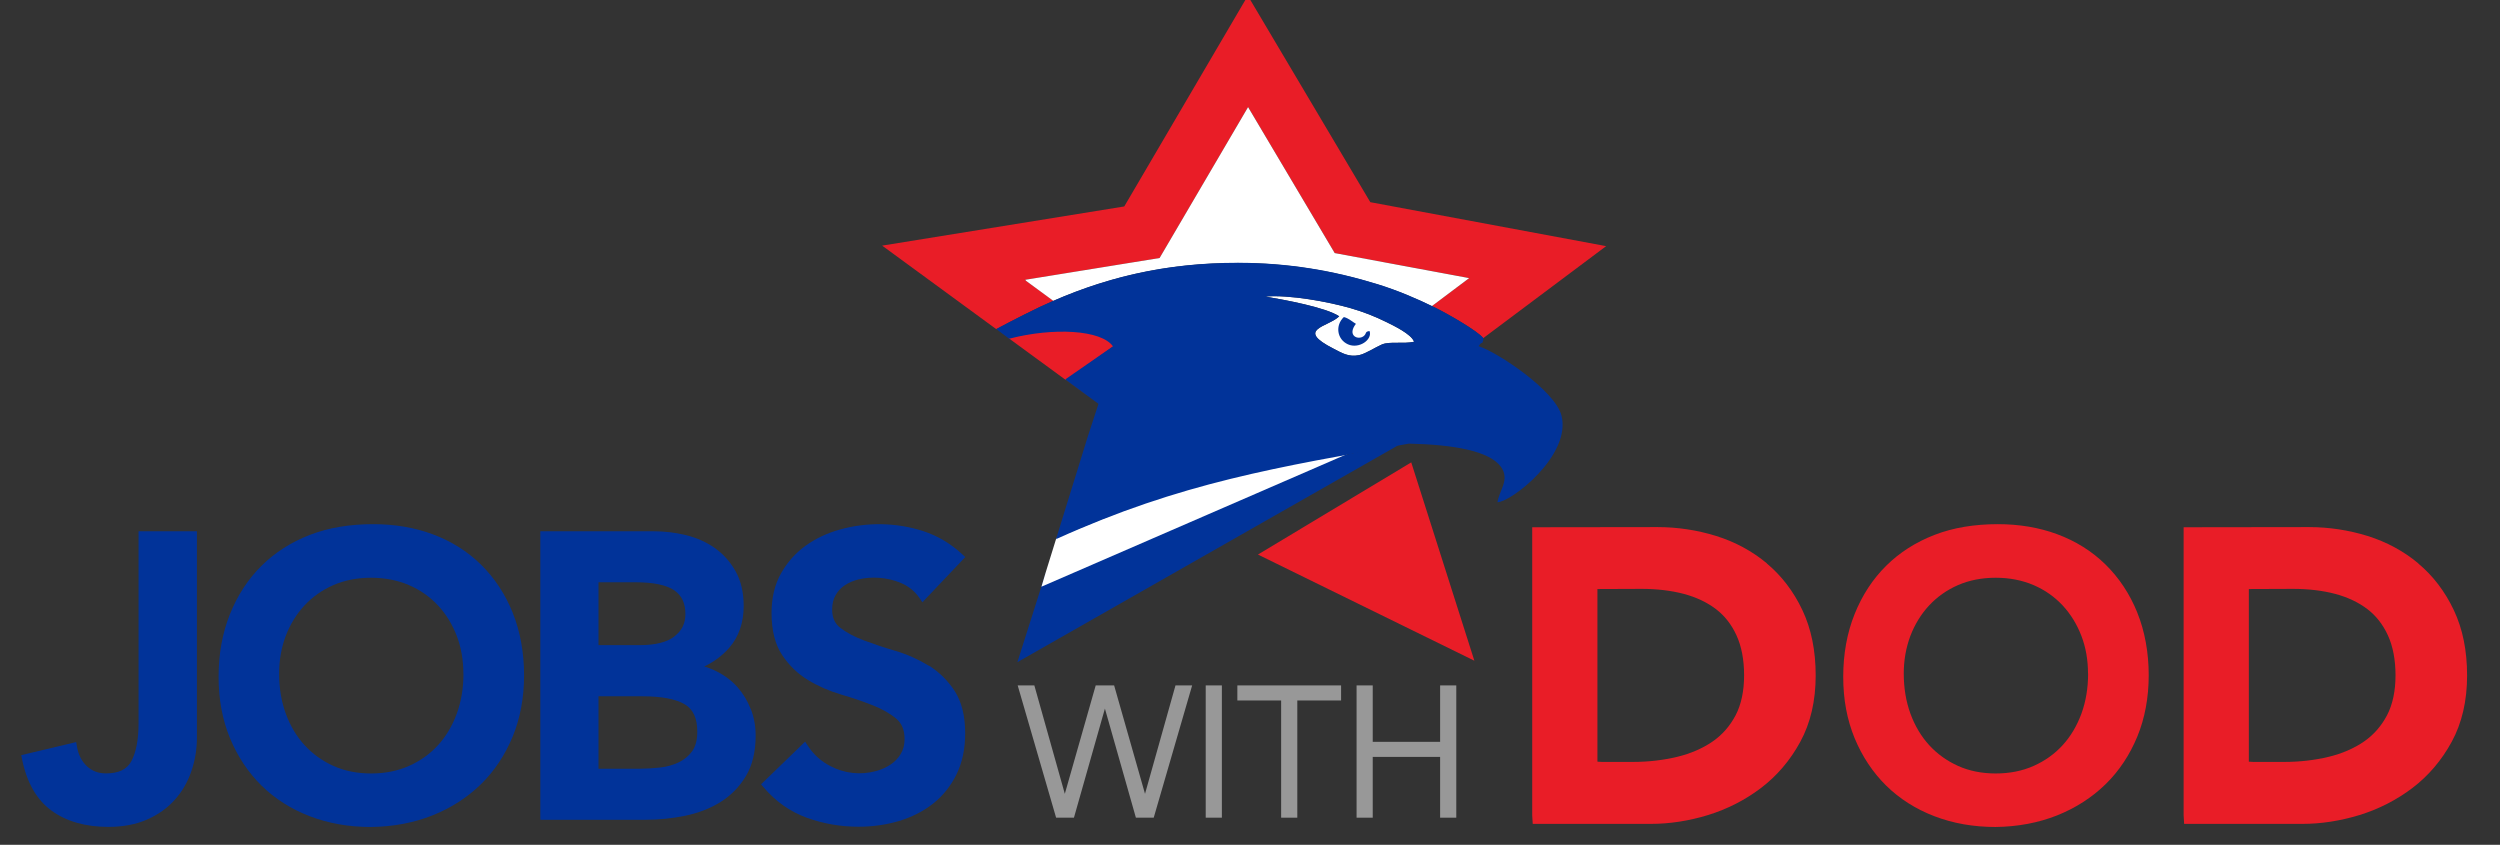 <?xml version="1.0" encoding="UTF-8"?>
<svg id="Layer_1" data-name="Layer 1" xmlns="http://www.w3.org/2000/svg" viewBox="0 0 298.62 100.91">
  <rect x="0" y="0" width="298.62" height="100.91" fill="#333333" stroke="none"/>
  <defs>
    <style>
      .cls-1, .cls-2, .cls-3 {
        fill-rule: evenodd;
      }

      .cls-1, .cls-2, .cls-3, .cls-4, .cls-5, .cls-6 {
        stroke-width: 0px;
      }

      .cls-1, .cls-6 {
        fill: #013399;
      }

      .cls-2, .cls-5 {
        fill: #e91d27;
      }

      .cls-3 {
        fill: #fff;
      }

      .cls-4 {
        fill: #989898;
      }
    </style>
  </defs>
  <path class="cls-6" d="m110.92,79.51c-1.2-.74-2.53-1.34-3.95-1.76-1.37-.4-2.64-.83-3.79-1.26-1.11-.42-2.06-.92-2.8-1.49-.66-.5-.98-1.22-.98-2.2,0-.67.14-1.24.41-1.71.27-.48.64-.88,1.1-1.18.47-.31,1-.54,1.59-.69,1.63-.4,3.46-.26,5.03.38.96.39,1.73,1,2.3,1.83l.35.51,5.12-5.4-.37-.34c-1.37-1.27-2.94-2.2-4.65-2.76-3.18-1.03-6.7-1.1-9.95-.19-1.53.42-2.91,1.08-4.11,1.94-1.2.87-2.19,1.98-2.93,3.3-.75,1.33-1.13,2.92-1.13,4.73,0,2.08.43,3.77,1.27,5.03.83,1.24,1.86,2.24,3.09,2.98,1.2.73,2.53,1.31,3.95,1.73,1.37.4,2.64.84,3.79,1.29,1.11.44,2.05.97,2.79,1.59.68.57,1,1.37,1,2.45,0,.66-.15,1.25-.45,1.75-.31.52-.72.95-1.22,1.28-.52.35-1.11.61-1.74.78-1.88.51-3.79.28-5.47-.6-1.1-.57-2-1.38-2.67-2.41l-.33-.5-5.26,5.09.3.36c1.44,1.7,3.18,2.92,5.17,3.64,1.97.71,4.04,1.07,6.17,1.07,1.68,0,3.3-.23,4.82-.68,1.53-.46,2.9-1.15,4.07-2.07,1.17-.92,2.12-2.1,2.81-3.5.69-1.4,1.04-3.06,1.04-4.92,0-2.07-.43-3.77-1.26-5.05-.82-1.25-1.86-2.27-3.08-3.03Z"/>
  <path class="cls-6" d="m89.67,84.69c-.38-.98-.92-1.86-1.58-2.61-.67-.75-1.49-1.38-2.44-1.86-.49-.25-1-.45-1.53-.61,1.17-.56,2.17-1.3,2.98-2.23,1.15-1.32,1.73-3,1.73-5.01,0-1.59-.32-2.98-.96-4.12-.63-1.13-1.47-2.07-2.49-2.79-1.01-.71-2.17-1.23-3.45-1.54-1.26-.31-2.56-.46-3.85-.46h-13.54v34.46h12.55c1.6,0,3.2-.16,4.76-.48,1.58-.33,3-.88,4.23-1.65,1.24-.78,2.26-1.82,3.02-3.1.77-1.28,1.16-2.91,1.16-4.82,0-1.13-.19-2.2-.58-3.18Zm-18.18-1.52h5.22c2.32,0,4.04.33,5.1.97,1,.6,1.48,1.67,1.48,3.26,0,.99-.21,1.77-.61,2.33-.42.58-.96,1.02-1.61,1.33-.67.32-1.42.53-2.22.62-.84.09-1.65.14-2.38.14h-4.98v-8.64Zm9.09-7.16c-.9.7-2.3,1.05-4.16,1.05h-4.93v-7.51h4.41c2.15,0,3.72.33,4.65.97.89.62,1.32,1.54,1.32,2.83,0,1.11-.42,1.98-1.3,2.65Z"/>
  <path class="cls-6" d="m61.24,73.18c-.9-2.23-2.18-4.16-3.8-5.75-1.62-1.59-3.57-2.81-5.8-3.63-2.14-.79-4.51-1.19-7.06-1.19-2.73,0-5.3.4-7.59,1.29-2.21.86-4.15,2.09-5.75,3.68-1.6,1.58-2.87,3.52-3.77,5.77-.9,2.24-1.36,4.76-1.36,7.49s.46,5.13,1.36,7.33c.91,2.2,2.18,4.1,3.77,5.67,1.6,1.57,3.53,2.8,5.75,3.65,2.2.85,4.66,1.29,7.3,1.29,2.67-.03,5.14-.5,7.36-1.38,2.23-.89,4.17-2.14,5.79-3.72,1.62-1.58,2.89-3.5,3.8-5.7.9-2.19,1.36-4.66,1.36-7.33s-.46-5.24-1.36-7.46Zm-5.88,7.28c0,1.73-.27,3.34-.8,4.79-.53,1.44-1.28,2.71-2.24,3.76-.96,1.05-2.12,1.88-3.47,2.48-1.35.6-2.87.9-4.52.9s-3.17-.3-4.5-.9c-1.33-.6-2.49-1.43-3.45-2.48-.96-1.05-1.71-2.31-2.24-3.76-.53-1.45-.8-3.06-.8-4.79,0-1.6.27-3.11.79-4.5.53-1.38,1.28-2.61,2.24-3.64.96-1.03,2.12-1.85,3.45-2.43,1.33-.58,2.85-.88,4.5-.88s3.18.3,4.53.88c1.35.58,2.51,1.4,3.47,2.43.96,1.03,1.71,2.26,2.24,3.64.53,1.38.79,2.9.79,4.5Z"/>
  <path class="cls-6" d="m16.55,63.46v22.95c0,1.92-.29,3.44-.86,4.51-.52.98-1.52,1.46-3.03,1.46-.92,0-1.66-.28-2.28-.86-.62-.58-1.03-1.38-1.19-2.36l-.09-.52-6.56,1.56.09.47c.56,2.79,1.75,4.87,3.53,6.16,1.76,1.29,4.05,1.94,6.79,1.94,1.73,0,3.28-.29,4.6-.87,1.32-.58,2.44-1.37,3.31-2.35.88-.97,1.55-2.12,1.99-3.41.44-1.27.67-2.62.67-3.99v-24.69h-6.95Z"/>
  <g>
    <rect class="cls-4" x="144.02" y="81.87" width="1.93" height="15.8"/>
    <polygon class="cls-4" points="136.77 94.82 133.08 81.87 130.88 81.87 127.19 94.82 123.55 81.87 121.56 81.87 126.15 97.67 128.28 97.67 131.98 84.64 135.68 97.67 137.81 97.67 142.4 81.87 140.41 81.87 136.77 94.82"/>
    <polygon class="cls-4" points="172.02 81.87 172.02 88.61 163.97 88.61 163.97 81.87 162.04 81.87 162.04 97.67 163.97 97.67 163.97 90.41 172.02 90.41 172.02 97.67 173.95 97.67 173.95 81.87 172.02 81.87"/>
    <polygon class="cls-4" points="147.8 83.67 153.03 83.67 153.03 97.67 154.96 97.67 154.96 83.67 160.19 83.67 160.19 81.87 147.8 81.87 147.8 83.67"/>
  </g>
  <path class="cls-1" d="m121.53,79.09l45.52-25.92c-5.38.55-15.96,3.69-21.08,5.44-7.3,2.5-14.64,5.62-21.07,9.85l-3.37,10.62h0Z"/>
  <polygon class="cls-2" points="168.57 55.23 176.11 78.92 150.26 66.24 168.57 55.23 168.57 55.23"/>
  <path class="cls-2" d="m131.13,48.19l-10.63-7.78v-.02s.01,0,.01,0c4.09-1.06,8.68-1.2,11.11-.23l1.51,1.11-5.8,4.13,3.79,2.78h0Zm-12.11-8.86l-13.65-9.99,28.92-4.68L149.05-.51l14.63,24.66,28.17,5.25-14.68,10.99c-.69-.88-4.35-2.96-5.75-3.64l-.39-.19,4.46-3.34-16.06-2.99-10.35-17.44-10.57,18.03-16.1,2.61,3.42,2.5c-2.33,1.01-4.59,2.2-6.83,3.39h.02s0,0,0,0h0Z"/>
  <path class="cls-3" d="m159.98,37.79c-1.64-1.09-6.54-1.97-8.84-2.37,2.87-.24,7.56.63,10.19,1.39,1.49.43,2.9.98,4.23,1.64.85.42,3.03,1.45,3.35,2.37-1.26.29-2.92-.07-3.85.33-.77.33-1.94,1.11-2.71,1.27-1.26.27-2.1-.28-3.04-.76-4.66-2.37-.7-2.56.66-3.88h0Zm-37.52-4.37l.09.12,3.27,2.4c6.97-3.03,13.99-4.54,22.04-4.53,6.02,0,11.43.93,16.7,2.56,2.3.71,4.49,1.64,6.49,2.6h-.02s4.46-3.35,4.46-3.35l-16.06-2.99-10.35-17.44-10.57,18.03-16.05,2.6h0Z"/>
  <path class="cls-1" d="m163.59,39.54c-.58.07-.32.28-.68.59-.67.56-2.05-.03-.95-1.45-.44-.25-.86-.67-1.44-.81-1.06,1-.82,2.67.49,3.26,1.31.59,2.96-.56,2.58-1.59h0Z"/>
  <path class="cls-3" d="m162.02,53.76c-11.84,1.18-23.82,5.35-35.84,10.51l-1.27,4.09-.51,1.72,37.61-16.32h0Z"/>
  <path class="cls-1" d="m159.98,37.79c-1.64-1.09-6.54-1.97-8.84-2.37,2.87-.24,7.56.63,10.19,1.39,1.49.43,2.9.98,4.23,1.64.85.42,3.03,1.45,3.35,2.37-1.26.29-2.92-.07-3.85.33-.77.33-1.94,1.11-2.71,1.27-1.26.27-2.1-.28-3.04-.76-4.66-2.37-.7-2.56.66-3.88h0Zm-33.84,26.61c14.94-6.76,26.52-8.61,42.15-11.41,5.43.12,9.62.89,10.99,2.77,1.11,1.54-.21,2.81-.41,4.23,1.68-.04,8.84-5.62,7.65-10.34-.75-2.98-7.6-7.56-9.9-8.3.47-.75.37.04.6-.91-.58-.85-4.37-3-5.79-3.7-2.09-1.03-4.41-2.03-6.86-2.79-5.27-1.63-10.67-2.56-16.7-2.56-8.67,0-16.14,1.74-23.64,5.26-.75.35-3.16,1.55-5.23,2.65l1.54,1.16c5.27-1.37,11-1.07,12.4.91l-5.7,3.95,3.97,2.92-1.32,4.04-1.55,5.02-.05.15-2.15,6.94h0Z"/>
  <g>
    <path class="cls-5" d="m211.06,67.3c-1.75-1.46-3.79-2.57-6.07-3.28-2.25-.7-4.61-1.06-7.02-1.06l-14.95.02v34.43l.06,1h14.14c2.21,0,4.5-.35,6.79-1.05,2.31-.71,4.44-1.8,6.33-3.23,1.91-1.45,3.5-3.31,4.7-5.52,1.22-2.23,1.84-4.9,1.84-7.92s-.54-5.6-1.59-7.82c-1.05-2.22-2.48-4.09-4.24-5.56Zm-20.25,3.06l5.28-.02c1.83,0,3.53.2,5.04.6,1.47.39,2.76,1,3.83,1.81,1.04.79,1.87,1.85,2.46,3.14.6,1.31.91,2.92.91,4.78s-.34,3.48-1.01,4.76c-.67,1.28-1.59,2.34-2.75,3.14-1.19.82-2.61,1.44-4.22,1.83-1.66.4-3.44.61-5.31.61h-3.68l-.55-.03v-20.64Z"/>
    <path class="cls-5" d="m255.3,73.18c-.9-2.23-2.18-4.16-3.8-5.75-1.62-1.59-3.57-2.81-5.8-3.63-2.14-.79-4.51-1.19-7.06-1.19-2.73,0-5.3.4-7.59,1.29-2.21.86-4.15,2.09-5.75,3.68-1.6,1.58-2.87,3.52-3.77,5.77-.9,2.24-1.36,4.76-1.36,7.49s.46,5.13,1.36,7.33c.91,2.2,2.18,4.1,3.77,5.67,1.6,1.57,3.53,2.8,5.75,3.65,2.2.85,4.66,1.29,7.3,1.29,2.67-.03,5.14-.5,7.36-1.38,2.23-.89,4.17-2.14,5.79-3.72,1.62-1.58,2.89-3.5,3.8-5.7.9-2.19,1.36-4.66,1.36-7.33s-.46-5.24-1.36-7.46Zm-5.88,7.28c0,1.73-.27,3.34-.8,4.79-.53,1.44-1.28,2.71-2.24,3.76-.96,1.05-2.12,1.88-3.47,2.48-1.35.6-2.87.9-4.52.9s-3.17-.3-4.5-.9c-1.33-.6-2.49-1.43-3.45-2.48-.96-1.05-1.71-2.31-2.24-3.76-.53-1.45-.8-3.06-.8-4.79,0-1.6.27-3.11.79-4.5.53-1.38,1.28-2.61,2.24-3.64.96-1.03,2.12-1.85,3.45-2.43,1.33-.58,2.85-.88,4.5-.88s3.18.3,4.53.88c1.35.58,2.51,1.4,3.47,2.43.96,1.03,1.71,2.26,2.24,3.64.53,1.38.79,2.9.79,4.5Z"/>
    <path class="cls-5" d="m288.87,67.3c-1.75-1.46-3.79-2.57-6.07-3.28-2.25-.7-4.61-1.06-7.02-1.06l-14.95.02v34.43l.06,1h14.14c2.21,0,4.5-.35,6.79-1.05,2.31-.71,4.44-1.8,6.33-3.23,1.91-1.45,3.5-3.31,4.7-5.52,1.22-2.23,1.84-4.9,1.84-7.92s-.54-5.6-1.59-7.82c-1.05-2.22-2.48-4.09-4.24-5.56Zm-20.25,3.06l5.28-.02c1.83,0,3.53.2,5.04.6,1.47.39,2.76,1,3.83,1.81,1.04.79,1.87,1.85,2.46,3.14.6,1.31.91,2.92.91,4.78s-.34,3.48-1.01,4.76c-.67,1.28-1.59,2.34-2.75,3.14-1.19.82-2.61,1.44-4.22,1.83-1.66.4-3.44.61-5.31.61h-3.68l-.55-.03v-20.64Z"/>
  </g>
</svg>